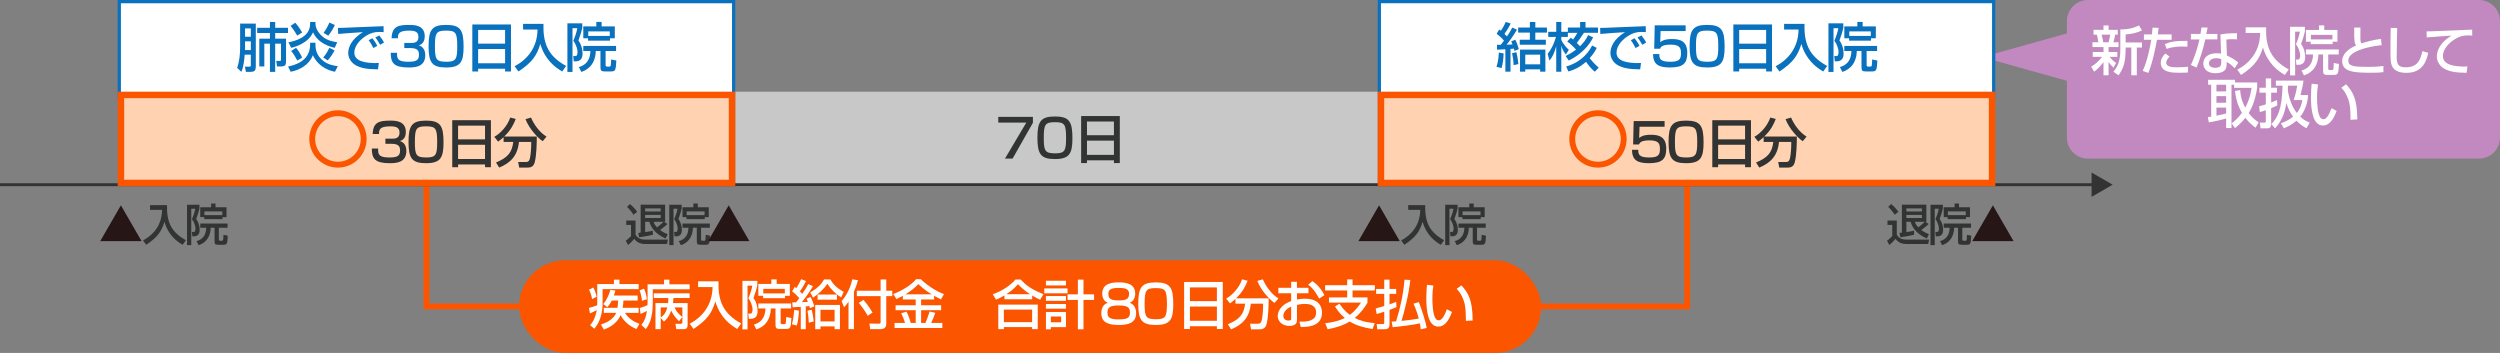 <?xml version="1.0" encoding="UTF-8"?>
<svg id="uuid-bbc0746f-58f6-446a-9369-d5882d31d5e0" data-name="レイヤー 3" xmlns="http://www.w3.org/2000/svg" width="850" height="120" viewBox="0 0 850 120">
  <rect x="0" y="0" width="850" height="120" fill="#808080" stroke="none"/>
  <rect width="850" height="120" style="fill: #fff; opacity: 0;"/>
  <path d="M842.832-0h-132.923c-3.959,0-7.168,3.209-7.168,7.168v4.198l-28.818,8.053,28.818,8.053v19.294c0,3.959,3.209,7.168,7.168,7.168h132.923c3.959,0,7.168-3.209,7.168-7.168V7.168C850,3.209,846.791-0,842.832-0Z" style="fill: #c189c0;"/>
  <g>
    <path d="M711.012,22.697c1.171-.792,2.521-1.746,3.655-3.367h-3.133v-1.656h3.655v-1.674h-3.745v-1.639h1.998c-.018-.145-.197-1.603-.54-2.574h-1.098v-1.639h3.385v-1.495h1.729v1.495h3.114v1.639h-.846c-.378,1.656-.414,1.854-.648,2.574h1.765v1.639h-3.385v1.674h2.971v1.656h-2.629c.414,.505,1.171,1.405,2.215,2.053l-.9,1.621c-.937-.9-1.152-1.188-1.656-1.927v4.52h-1.729v-4.483c-1.477,1.963-2.503,2.755-3.188,3.24l-.99-1.656Zm3.529-10.91c.271,.863,.54,2.357,.559,2.574h1.818c.216-.721,.468-1.927,.558-2.574h-2.935Zm13.738-1.441c-1.639,.774-3.638,1.279-5.563,1.351v2.737h5.563v1.729h-1.765v9.435h-1.873v-9.435h-1.926v.486c0,5.023-.99,6.949-2.413,8.948l-1.746-1.206c1.566-1.873,2.358-3.709,2.358-7.688v-6.698c3.169,.055,5.167-.792,6.338-1.351l1.026,1.692Z" style="fill: #fff;"/>
    <path d="M733.937,9.482c-.071,.521-.107,.918-.288,2.214h4.699v1.837h-4.987c-.198,1.278-1.44,7.868-2.935,11.253l-1.908-.685c1.458-3.043,2.467-7.832,2.916-10.568h-2.502v-1.837h2.736c.162-1.494,.181-1.71,.198-2.286l2.07,.072Zm3.709,9.74c-1.062,1.08-1.134,1.836-1.134,2.106,0,1.549,2.521,1.549,3.601,1.549,1.171,0,2.684-.036,3.817-.181l-.018,1.945c-.576,.054-.955,.09-3.115,.09-1.927,0-6.14,0-6.14-3.35,0-1.332,.738-2.34,1.53-3.205l1.458,1.045Zm6.068-3.35c-.45-.035-.918-.053-1.639-.053-3.259,0-4.771,.576-5.401,.828l-.612-1.657c1.675-.702,3.259-1.152,7.67-1.099l-.018,1.98Z" style="fill: #fff;"/>
    <path d="M750.587,9.373c-.054,.253-.414,2.018-.45,2.161h3.781v1.872h-4.123c-.469,2.359-1.98,7.329-2.971,9.562l-1.927-.864c.378-.792,1.927-4.231,2.917-8.697h-2.917v-1.872h3.276c.145-.792,.234-1.423,.343-2.196l2.07,.035Zm9.993,4.016c-.595-.054-.973-.072-1.549-.072-1.116,0-1.603,.072-2.07,.145l.18,5.401c2.557,1.188,3.403,2.017,3.854,2.449l-1.188,1.89c-.414-.414-1.278-1.296-2.701-2.178,0,.378,0,1.746-.378,2.431-.576,1.08-2.143,1.44-3.385,1.44-3.799,0-4.213-2.431-4.213-3.312,0-2.107,1.729-3.476,4.537-3.476,.72,0,1.134,.071,1.494,.144l-.216-6.518c1.368-.288,2.448-.414,5.617-.45l.019,2.106Zm-5.365,6.698c-.433-.144-.919-.288-1.675-.288-1.494,0-2.503,.666-2.503,1.765,0,1.261,1.423,1.494,2.161,1.494,2.017,0,2.017-1.206,2.017-1.71v-1.261Z" style="fill: #fff;"/>
    <path d="M763.54,9.283h6.932c-.162,6.194,1.242,10.822,7.707,14.314l-1.333,1.891c-2.431-1.422-5.888-4.016-7.437-9.362-1.206,3.907-2.719,6.229-7.454,9.362l-1.278-1.782c4.411-2.358,7.707-6.446,7.778-12.478h-4.915v-1.945Z" style="fill: #fff;"/>
    <path d="M778.614,9.121h5.06v1.531c-.253,1.188-.522,2.106-1.314,4.303,.936,1.242,1.404,2.863,1.404,4.43,0,.576,0,2.646-2.323,2.646h-.666l-.18-1.782h.828c.522,0,.63-.9,.63-1.351,0-1.206-.63-2.845-1.422-3.854,.72-1.782,1.116-2.916,1.332-4.285h-1.62v14.873h-1.729V9.121Zm16.547,9.399h-3.565v4.699c0,.234,.036,.612,.468,.612h.793c.342,0,.45-.18,.486-.342,.071-.234,.126-1.459,.144-2.089l1.765,.36c-.162,3.583-.396,3.709-2.017,3.709h-1.639c-1.692,0-1.746-.234-1.746-2.035v-4.915h-1.585c-.162,5.474-3.871,6.752-4.915,7.112l-.847-1.656c.774-.217,3.871-1.045,3.926-5.456h-2.413v-1.71h11.146v1.71Zm-9.525-4.321h-1.62v-4.033h4.43v-1.53h1.8v1.53h4.483v4.033h-1.639v.811h-7.454v-.811Zm7.383-.811v-1.53h-7.311v1.53h7.311Z" style="fill: #fff;"/>
    <path d="M802.548,9.355c-.018,.541-.036,1.621-.018,3.728,.018,1.152,.233,1.476,.36,1.675,2.178-.721,4.339-1.242,6.644-1.531l.234,2.125c-4.609,.469-11.344,2.053-11.344,5.222,0,1.962,1.818,2.161,6.752,2.161,2.593,0,4.213-.181,5.186-.289v2.07c-.576,.091-1.549,.217-4.142,.217-5.149,0-9.885-.09-9.885-3.907,0-3.043,3.205-4.718,4.79-5.384-.505-.576-.774-.883-.685-6.086h2.106Z" style="fill: #fff;"/>
    <path d="M815.035,9.518c-.019,1.531-.162,9.219-.162,9.688,0,2.791,.666,3.673,3.024,3.673,4.069,0,5.042-2.413,5.708-5.491l1.98,.558c-.433,2.034-1.44,6.824-7.418,6.824-2.701,0-3.979-.882-4.646-1.909-.757-1.152-.757-2.7-.757-5.887,0-1.604,0-3.998,.072-7.49l2.197,.035Z" style="fill: #fff;"/>
    <path d="M840.563,12.11c-.378-.036-.792-.071-1.566-.071-1.62,0-2.719,.432-3.564,.846-2.557,1.278-4.844,3.745-4.844,6.176,0,2.736,3.151,3.709,8.337,3.547l-.288,2.143c-3.872-.018-5.798-.468-7.437-1.314-1.621-.828-2.683-2.539-2.683-4.213,0-1.854,.954-4.664,4.969-7.112-2.809,.162-5.6,.378-8.39,.612l-.072-2.053c1.242,0,2.593-.072,3.835-.126,1.549-.071,9.812-.396,11.667-.468l.036,2.034Z" style="fill: #fff;"/>
    <path d="M761.657,30.633c.217,3.133,1.188,4.969,1.711,5.959,1.549-2.826,1.963-5.293,2.16-6.715h-5.924v-1.062h-.899v14.729h-1.819v-3.277c-1.746,.559-4.555,1.152-5.888,1.314l-.342-1.783c.252,0,.937-.125,1.152-.162v-10.82h-1.044v-1.693h9.146v.919h7.526v1.837c-.792,5.059-2.179,7.4-2.881,8.57,1.296,1.729,2.593,2.629,3.402,3.15l-1.062,1.818c-.702-.504-1.963-1.422-3.476-3.349-1.513,1.891-2.809,2.917-3.511,3.476l-1.188-1.621c.738-.521,2.089-1.512,3.529-3.564-.757-1.333-1.98-3.674-2.341-7.455l1.746-.27Zm-8.066-1.818v2.25h3.295v-2.25h-3.295Zm0,3.871v2.25h3.295v-2.25h-3.295Zm3.295,3.906h-3.295v2.72c1.98-.36,2.449-.486,3.295-.738v-1.981Z" style="fill: #fff;"/>
    <path d="M768.125,36.125c.595-.145,1.045-.253,2.251-.631v-3.979h-2.161v-1.693h2.161v-3.15h1.818v3.15h1.98v1.693h-1.98v3.33c.882-.324,1.423-.576,1.98-.828l.126,1.801c-.378,.216-.774,.432-2.106,.973v5.293c0,.45,0,1.549-1.225,1.549h-2.395l-.216-1.945h1.584c.379,0,.433-.125,.433-.449v-3.746c-1.062,.379-1.513,.469-2.053,.595l-.198-1.962Zm16.637-3.8c-.071,1.044-.359,4.447-2.683,7.364,1.44,1.332,2.611,1.746,3.241,1.98l-1.116,1.945c-.738-.396-1.98-1.1-3.421-2.575-1.603,1.44-3.205,2.143-4.285,2.593l-.99-1.729c1.008-.36,2.557-.9,4.141-2.232-.594-.828-1.656-2.305-2.251-4.718-.414,2.286-1.025,5.563-3.871,8.679l-1.278-1.423c2.017-2.143,3.638-4.771,3.817-13.071h-2.269v-1.729h9.381c-.198,1.602-.433,2.557-1.009,4.915h2.593Zm-4.915,1.692c.666-1.818,1.099-4.159,1.206-4.879h-3.15c0,.18-.036,.954-.036,1.098,0,1.351,.882,5.456,3.043,8.175,1.458-1.71,1.782-3.728,1.891-4.394h-2.953Z" style="fill: #fff;"/>
    <path d="M788.136,28.706c-.126,.792-.342,2.143-.342,4.429,0,1.766,.144,5.69,1.206,6.951,.18,.216,.54,.449,.99,.449,1.152,0,2.089-1.98,2.737-3.763l1.729,.937c-1.225,3.349-2.737,4.969-4.646,4.969-3.403,0-4.088-5.131-4.088-9.668,0-2.018,.162-3.709,.234-4.556l2.179,.252Zm11.056,12.028c-.055-3.386-.091-5.133-.847-7.167-.685-1.872-1.566-2.989-2.305-3.728l1.603-1.188c2.251,2.431,3.835,4.879,3.835,11.955l-2.286,.127Z" style="fill: #fff;"/>
  </g>
  <g>
    <path d="M51.013,69.734h5.774c-.135,5.16,1.035,9.016,6.42,11.926l-1.11,1.574c-2.024-1.185-4.904-3.345-6.194-7.799-1.005,3.254-2.265,5.189-6.21,7.799l-1.065-1.484c3.676-1.965,6.42-5.37,6.48-10.395h-4.095v-1.621Z" style="fill: #323333;"/>
    <path d="M63.59,69.6h4.215v1.275c-.21,.99-.435,1.755-1.095,3.585,.78,1.034,1.17,2.385,1.17,3.69,0,.479,0,2.204-1.935,2.204h-.556l-.149-1.485h.689c.436,0,.525-.75,.525-1.125,0-1.004-.525-2.369-1.186-3.209,.601-1.485,.931-2.43,1.11-3.57h-1.35v12.39h-1.44v-13.755Zm13.784,7.83h-2.97v3.915c0,.194,.03,.51,.391,.51h.659c.285,0,.375-.149,.405-.284,.061-.195,.105-1.216,.12-1.74l1.47,.3c-.135,2.985-.33,3.09-1.68,3.09h-1.365c-1.409,0-1.455-.195-1.455-1.695v-4.095h-1.319c-.135,4.561-3.225,5.625-4.095,5.925l-.705-1.38c.645-.18,3.225-.87,3.27-4.545h-2.01v-1.425h9.284v1.425Zm-7.935-3.6h-1.35v-3.359h3.689v-1.275h1.5v1.275h3.735v3.359h-1.365v.675h-6.21v-.675Zm6.15-.676v-1.274h-6.09v1.274h6.09Z" style="fill: #323333;"/>
  </g>
  <g>
    <rect x="176.465" y="88.485" width="347.545" height="31.515" rx="15.758" ry="15.758" style="fill: #fc5500;"/>
    <g>
      <path d="M200.612,110.561c1.17-1.279,1.891-2.846,2.287-5.113-.54,.306-1.656,.828-2.322,1.115l-.324-1.872c.81-.198,1.98-.576,2.809-.9v-7.202h5.672v-1.494h1.873v1.494h6.536v1.711h-12.261v4.735c0,2.124-.342,5.815-2.791,8.732l-1.477-1.206Zm1.099-12.82c.558,1.009,.918,1.999,1.134,3.151l-1.531,.792c-.288-1.422-.432-1.944-1.062-3.169l1.458-.774Zm8.228,6.914c.072-.504,.198-1.188,.216-2.484h-2.125c-.612,1.206-1.116,1.765-1.549,2.269l-1.368-1.062c1.333-1.62,2.071-3.493,2.395-4.843l1.729,.287c-.144,.522-.288,1.045-.504,1.657h8.066v1.692h-4.826c-.054,.828-.126,1.692-.27,2.484h5.438v1.711h-4.645c1.333,2.07,2.989,3.007,4.897,3.745l-1.008,1.782c-1.081-.486-3.745-1.692-5.384-4.717-1.422,3.258-4.555,4.465-5.708,4.896l-.972-1.746c1.026-.324,4.123-1.351,5.186-3.961h-4.213v-1.711h4.645Z" style="fill: #fff;"/>
      <path d="M218.973,98.137c.522,1.188,.738,2.017,.991,3.602l-1.693,.539c-.09-.953-.306-2.25-.81-3.564l1.512-.576Zm-.9,12.352c1.296-1.765,1.548-2.701,1.891-4.754-.9,.433-1.387,.685-2.179,.99l-.252-2.016c.594-.162,1.117-.324,2.611-.955,.018-.216,.036-.558,.036-.882v-6.194h5.6v-1.584h1.818v1.584h6.878v1.675h-12.532v4.466c0,5.834-1.477,7.868-2.359,9.057l-1.512-1.387Zm9.075-7.454c.072-.595,.09-1.009,.09-1.71h-4.952v-1.585h12.19v1.585h-5.51c-.036,.576-.054,1.098-.162,1.71h4.988v7.49c0,.306,0,1.386-1.225,1.386h-2.629l-.288-1.818h1.531c.666,0,.828-.035,.828-.684v-4.897h-2.647c.378,.899,.811,1.782,2.629,3.295l-1.134,1.404c-.522-.522-1.801-1.801-2.665-3.601-.828,2.395-1.999,3.349-2.449,3.709l-1.098-1.207v3.799h-1.783v-8.876h4.286Zm-2.503,1.477v3.438c.756-.558,1.71-1.278,2.233-3.438h-2.233Z" style="fill: #fff;"/>
      <path d="M237.358,95.652h6.932c-.162,6.193,1.242,10.82,7.706,14.314l-1.332,1.89c-2.431-1.423-5.888-4.015-7.437-9.362-1.206,3.906-2.719,6.229-7.454,9.362l-1.278-1.782c4.411-2.359,7.706-6.445,7.778-12.478h-4.916v-1.944Z" style="fill: #fff;"/>
      <path d="M252.433,95.49h5.06v1.53c-.252,1.188-.522,2.106-1.314,4.304,.936,1.242,1.404,2.862,1.404,4.429,0,.576,0,2.646-2.323,2.646h-.666l-.18-1.782h.828c.522,0,.63-.9,.63-1.351,0-1.206-.63-2.845-1.422-3.853,.72-1.783,1.116-2.918,1.333-4.285h-1.621v14.872h-1.729v-16.511Zm16.547,9.398h-3.565v4.699c0,.234,.036,.612,.468,.612h.792c.342,0,.45-.181,.486-.343,.072-.233,.126-1.458,.145-2.088l1.764,.359c-.162,3.584-.396,3.71-2.017,3.71h-1.638c-1.693,0-1.747-.234-1.747-2.034v-4.916h-1.584c-.162,5.474-3.871,6.752-4.916,7.112l-.846-1.657c.774-.216,3.871-1.044,3.925-5.455h-2.413v-1.711h11.146v1.711Zm-9.525-4.321h-1.621v-4.033h4.429v-1.53h1.801v1.53h4.483v4.033h-1.639v.81h-7.454v-.81Zm7.382-.811v-1.53h-7.31v1.53h7.31Z" style="fill: #fff;"/>
      <path d="M271.65,105.645c-.036,.721-.198,3.457-.756,5.042l-1.657-.433c.486-1.62,.576-2.484,.811-4.915l1.603,.306Zm-2.269-2.826c.414,0,.504,0,1.296-.036,.09-.091,.63-.774,1.081-1.423-.252-.306-1.53-1.656-2.431-2.305l.864-1.494c.324,.216,.396,.288,.54,.396,.306-.433,1.062-1.621,1.656-3.043l1.639,.648c-.396,.899-1.206,2.357-2.07,3.492,.216,.217,.558,.559,.792,.883,1.044-1.566,1.53-2.287,2.053-3.367l1.62,.738c-1.152,1.998-3.151,4.663-3.781,5.401,.144,0,.324,0,2.035-.072-.144-.36-.234-.576-.45-1.062l1.368-.613c.486,.865,1.099,2.432,1.296,3.224l-1.53,.595c-.09-.343-.108-.451-.198-.721-.288,.035-.882,.09-1.206,.126v7.742h-1.693v-7.599c-.522,.036-2.322,.145-2.772,.145l-.108-1.656Zm6.572,2.467c.288,1.008,.63,2.683,.684,4.015l-1.657,.414c0-1.513-.396-3.89-.432-4.051l1.404-.378Zm10.065-4.178c-1.836-1.062-3.529-2.755-4.735-4.627-1.152,1.818-3.097,3.547-4.844,4.734l-.954-1.781c3.079-1.837,4.015-3.205,4.681-4.412h2.161c.738,1.261,1.782,2.701,4.519,4.195l-.828,1.891Zm-.432,2.574v8.247h-1.818v-.954h-4.808v.954h-1.783v-8.247h8.409Zm-1.026-1.8h-6.59v-1.729h6.59v1.729Zm-5.6,3.457v3.942h4.808v-3.942h-4.808Z" style="fill: #fff;"/>
      <path d="M288.495,102.584c-.72,1.045-1.081,1.44-1.513,1.891l-.828-2.107c1.836-2.07,3.115-4.933,3.619-7.399l1.927,.288c-.18,.721-.522,1.998-1.369,3.925v12.729h-1.836v-9.326Zm10.911-7.562h1.927v3.817h2.035v1.854h-2.035v9.309c0,1.297-.594,1.908-2.143,1.908h-3.331l-.252-1.908,3.331,.055c.432,0,.468-.307,.468-.522v-8.841h-8.084v-1.854h8.084v-3.817Zm-5.833,6.914c1.584,1.837,2.593,3.493,3.097,4.321l-1.656,1.116c-.378-.702-1.477-2.557-3.025-4.393l1.584-1.045Z" style="fill: #fff;"/>
      <path d="M306.965,100.567c-.937,.522-1.584,.828-2.197,1.116l-1.062-1.729c2.881-1.026,6.14-3.043,7.76-5.023h1.639c.792,.918,4.573,3.979,7.85,5.06l-1.044,1.818c-.504-.252-1.044-.522-2.323-1.242v1.242h-4.412v1.98h6.806v1.675h-6.806v4.34h1.477c.288-.648,1.044-2.611,1.422-3.89l1.927,.45c-.612,1.692-.756,2.034-1.422,3.439h3.817v1.71h-16.241v-1.71h3.547c-.36-1.207-.612-1.837-1.296-3.295l1.818-.559c.81,1.566,1.351,3.511,1.44,3.854h1.674v-4.34h-6.842v-1.675h6.842v-1.98h-4.375v-1.242Zm9.795-.486c-2.341-1.44-3.817-2.827-4.501-3.476-1.351,1.333-2.539,2.342-4.429,3.476h8.931Z" style="fill: #fff;"/>
      <path d="M341.507,100.441c-1.351,.811-2.161,1.152-2.863,1.459l-1.099-1.873c2.827-.937,5.816-2.791,7.725-4.988h1.764c1.603,1.747,3.385,3.242,7.743,4.988l-1.117,1.873c-.522-.217-1.332-.595-2.719-1.423v1.278h-9.435v-1.314Zm-2.089,3.115h13.414v8.354h-1.909v-.701h-9.615v.701h-1.891v-8.354Zm1.891,1.71v4.249h9.615v-4.249h-9.615Zm8.931-5.239c-.45-.271-2.521-1.603-4.123-3.403-1.422,1.692-3.025,2.81-3.961,3.403h8.084Z" style="fill: #fff;"/>
      <path d="M355.043,98.064h7.922v1.656h-7.922v-1.656Zm.576-2.611h6.806v1.604h-6.806v-1.604Zm0,5.204h6.806v1.62h-6.806v-1.62Zm0,2.701h6.806v1.584h-6.806v-1.584Zm0,2.719h6.806v5.149h-5.131v.738h-1.675v-5.888Zm1.675,1.53v1.963h3.493v-1.963h-3.493Zm11.091-7.526h3.601v1.891h-3.601v9.993h-1.909v-9.993h-3.511v-1.891h3.511v-5.005h1.909v5.005Z" style="fill: #fff;"/>
      <path d="M374.754,99.848c0-3.674,3.637-3.836,5.618-3.836,1.98,0,5.6,.162,5.6,3.836,0,.252,0,2.412-1.909,3.114,2.214,.612,2.214,3.169,2.214,3.548,0,3.492-3.042,3.979-5.905,3.979-2.845,0-5.924-.469-5.924-3.979,0-.955,.234-3.008,2.232-3.548-1.927-.702-1.927-2.862-1.927-3.114Zm1.783,6.428c0,1.62,.684,2.322,3.835,2.322,3.277,0,3.817-.774,3.817-2.395,0-1.854-1.134-2.341-3.817-2.341-2.971,0-3.835,.63-3.835,2.413Zm.306-6.266c0,1.962,1.603,2.124,3.655,2.124,2.484,0,3.385-.558,3.385-2.196,0-1.477-.846-2.053-3.511-2.053-2.989,0-3.529,.756-3.529,2.125Z" style="fill: #fff;"/>
      <path d="M398.913,103.448c0,5.186-1.026,7.04-5.941,7.04-4.826,0-5.96-1.674-5.96-7.238,0-5.527,1.116-7.238,5.96-7.238,4.915,0,5.941,1.765,5.941,7.437Zm-9.741-.162c0,4.483,.414,5.258,3.925,5.258,3.241,0,3.655-.937,3.655-5.186,0-4.718-.486-5.401-3.799-5.401-3.349,0-3.781,.792-3.781,5.329Z" style="fill: #fff;"/>
      <path d="M402.599,95.868h13.144v15.988h-1.999v-.937h-9.165v.937h-1.981v-15.988Zm11.146,1.854h-9.165v4.663h9.165v-4.663Zm0,6.5h-9.165v4.844h9.165v-4.844Z" style="fill: #fff;"/>
      <path d="M420.052,101.647c-.846,.757-1.368,1.152-1.854,1.513l-1.296-1.639c2.287-1.26,4.574-3.943,5.402-6.554l1.873,.485c-.648,1.711-1.584,3.728-3.925,5.979h11.091c0,1.818-.054,6.5-.738,8.877-.468,1.62-1.692,1.674-2.485,1.674h-2.755l-.36-1.908h2.755c1.026,0,1.188-.9,1.333-1.692,.144-.811,.378-2.503,.36-5.132h-4.177c-.468,4.861-2.971,7.166-6.698,8.732l-1.099-1.729c3.907-1.639,5.42-3.277,5.87-7.004h-3.295v-1.603Zm13.288,1.368c-1.477-.99-4.591-4.158-5.833-7.508l1.873-.54c.936,2.251,2.863,5.042,5.275,6.481l-1.314,1.566Z" style="fill: #fff;"/>
      <path d="M438.991,95.814h1.98v2.034h3.907v1.872h-3.907v2.125c.558-.107,1.458-.288,2.827-.288,3.403,0,5.672,1.566,5.672,4.79,0,4.033-3.637,4.915-7.22,4.824l-.432-1.818c2.341,.019,3.349-.107,4.375-.72,.72-.414,1.278-1.009,1.278-2.431,0-2.863-3.061-2.863-3.817-2.863-1.386,0-2.25,.234-2.683,.342v5.023c0,.613,0,2.107-2.557,2.107-2.863,0-3.997-1.963-3.997-3.35,0-2.268,2.017-4.249,4.573-5.096v-2.646h-4.357v-1.872h4.357v-2.034Zm0,8.443c-2.035,.865-2.647,2.18-2.647,3.224,0,1.423,1.404,1.494,1.801,1.494,.846,0,.846-.288,.846-.63v-4.088Zm7.238-8.695c1.656,1.152,3.133,2.844,4.051,4.807l-1.764,1.135c-1.405-2.557-2.485-3.854-3.745-4.682l1.458-1.26Z" style="fill: #fff;"/>
      <path d="M455.419,103.25c.522,.793,1.531,2.341,3.529,3.799,1.818-1.35,2.953-2.916,3.799-4.158h-10.893v-1.766h6.194v-2.358h-7.508v-1.8h7.508v-1.963h1.818v1.963h7.581v1.8h-7.581v2.358h5.078v1.801c-.81,1.351-2.161,3.403-4.321,5.168,1.603,.846,3.547,1.53,6.788,1.746l-.72,2.035c-2.737-.433-5.438-1.117-7.796-2.557-1.477,.9-3.493,1.854-7.49,2.629l-.846-2.035c2.809-.342,4.843-.864,6.662-1.801-1.819-1.53-2.773-3.043-3.313-3.906l1.512-.955Z" style="fill: #fff;"/>
      <path d="M467.741,104.889c.18-.036,2.503-.721,2.899-.846v-4.124h-2.773v-1.692h2.773v-3.133h1.8v3.133h2.269v1.692h-2.269v3.565c1.405-.486,1.747-.631,2.269-.864l.108,1.782c-.486,.234-.954,.432-2.377,.955v5.023c0,1.548-1.17,1.566-1.782,1.566h-2.377l-.216-1.766h2.035c.396,0,.54-.054,.54-.359v-3.836c-1.386,.469-1.909,.595-2.575,.775l-.324-1.873Zm11.758-9.688c-.45,4.7-2.125,11.182-2.989,13.9,1.801-.18,4.159-.449,5.87-.811-.324-1.224-.738-2.664-1.783-5.041l1.8-.54c.612,1.495,2.341,6.41,2.665,8.805l-2.035,.45c-.036-.576-.108-1.242-.27-2.017-2.269,.522-6.986,1.099-9.255,1.296l-.342-1.908c.45,0,.846,0,1.494-.055,1.477-4.609,2.485-9.362,2.881-14.188l1.963,.107Z" style="fill: #fff;"/>
      <path d="M487.353,97.074c-.126,.793-.342,2.143-.342,4.43,0,1.764,.144,5.689,1.206,6.949,.18,.217,.541,.451,.991,.451,1.152,0,2.088-1.98,2.736-3.764l1.729,.937c-1.224,3.349-2.736,4.97-4.645,4.97-3.403,0-4.087-5.132-4.087-9.67,0-2.016,.162-3.709,.234-4.555l2.178,.252Zm11.056,12.027c-.054-3.385-.09-5.131-.846-7.166-.685-1.873-1.567-2.988-2.305-3.727l1.602-1.188c2.251,2.431,3.835,4.88,3.835,11.955l-2.287,.126Z" style="fill: #fff;"/>
    </g>
  </g>
  <polygon points="41.103 69.812 34.08 81.975 48.125 81.975 41.103 69.812" style="fill: #261616;"/>
  <g>
    <path d="M478.795,69.734h5.775c-.135,5.16,1.035,9.016,6.419,11.926l-1.11,1.574c-2.025-1.185-4.905-3.345-6.195-7.799-1.005,3.254-2.265,5.189-6.209,7.799l-1.065-1.484c3.675-1.965,6.42-5.37,6.48-10.395h-4.095v-1.621Z" style="fill: #323333;"/>
    <path d="M491.372,69.6h4.215v1.275c-.21,.99-.435,1.755-1.095,3.585,.78,1.034,1.17,2.385,1.17,3.69,0,.479,0,2.204-1.935,2.204h-.555l-.15-1.485h.69c.435,0,.525-.75,.525-1.125,0-1.004-.525-2.369-1.185-3.209,.6-1.485,.93-2.43,1.11-3.57h-1.35v12.39h-1.44v-13.755Zm13.784,7.83h-2.97v3.915c0,.194,.03,.51,.39,.51h.66c.285,0,.375-.149,.405-.284,.06-.195,.105-1.216,.12-1.74l1.47,.3c-.135,2.985-.33,3.09-1.68,3.09h-1.365c-1.41,0-1.455-.195-1.455-1.695v-4.095h-1.32c-.135,4.561-3.225,5.625-4.095,5.925l-.705-1.38c.645-.18,3.225-.87,3.27-4.545h-2.01v-1.425h9.284v1.425Zm-7.935-3.6h-1.35v-3.359h3.689v-1.275h1.5v1.275h3.735v3.359h-1.365v.675h-6.21v-.675Zm6.15-.676v-1.274h-6.09v1.274h6.09Z" style="fill: #323333;"/>
  </g>
  <polygon points="468.884 69.812 461.862 81.975 475.906 81.975 468.884 69.812" style="fill: #261616;"/>
  <g>
    <path d="M212.928,74.984h3.165v4.815c.405,.705,1.155,1.665,3.255,1.665h7.725l-.3,1.5h-7.424c-1.185,0-2.685-.33-3.69-1.756-.54,.69-1.515,1.621-2.1,2.101l-.795-1.455c.465-.33,1.32-1.065,1.785-1.59v-3.795h-1.62v-1.485Zm1.26-5.609c.915,.734,1.86,1.77,2.445,2.641l-1.26,1.004c-.495-.824-1.38-1.965-2.205-2.685l1.02-.96Zm2.805,9.81c.195-.015,.69-.075,.825-.09v-9.51h8.325v5.819h-.39l1.2,.75c-.345,.36-1.38,1.23-2.535,2.056,1.185,.854,2.055,1.215,2.61,1.44l-.735,1.454c-4.185-1.86-5.129-4.485-5.504-5.7h-1.44v3.51c.705-.074,1.86-.299,2.595-.479l.06,1.365c-.975,.255-3.45,.75-4.695,.885l-.315-1.5Zm2.355-8.325v1.035h5.28v-1.035h-5.28Zm0,2.221v1.035h5.28v-1.035h-5.28Zm2.895,2.324c.075,.301,.27,.99,1.155,1.905,.87-.659,1.5-1.229,2.19-1.905h-3.345Z" style="fill: #323333;"/>
    <path d="M227.551,69.6h4.215v1.275c-.21,.99-.435,1.755-1.095,3.585,.78,1.034,1.17,2.385,1.17,3.69,0,.479,0,2.204-1.935,2.204h-.555l-.15-1.485h.69c.435,0,.525-.75,.525-1.125,0-1.004-.525-2.369-1.185-3.209,.6-1.485,.93-2.43,1.11-3.57h-1.35v12.39h-1.44v-13.755Zm13.784,7.83h-2.97v3.915c0,.194,.03,.51,.39,.51h.66c.285,0,.375-.149,.405-.284,.06-.195,.105-1.216,.12-1.74l1.47,.3c-.135,2.985-.33,3.09-1.68,3.09h-1.365c-1.41,0-1.455-.195-1.455-1.695v-4.095h-1.32c-.135,4.561-3.225,5.625-4.095,5.925l-.705-1.38c.645-.18,3.225-.87,3.27-4.545h-2.01v-1.425h9.284v1.425Zm-7.935-3.6h-1.35v-3.359h3.689v-1.275h1.5v1.275h3.735v3.359h-1.365v.675h-6.21v-.675Zm6.15-.676v-1.274h-6.09v1.274h6.09Z" style="fill: #323333;"/>
  </g>
  <polygon points="247.76 69.812 240.738 81.975 254.782 81.975 247.76 69.812" style="fill: #261616;"/>
  <g>
    <path d="M641.747,74.984h3.165v4.815c.405,.705,1.155,1.665,3.255,1.665h7.725l-.3,1.5h-7.424c-1.185,0-2.685-.33-3.69-1.756-.54,.69-1.515,1.621-2.1,2.101l-.795-1.455c.465-.33,1.32-1.065,1.785-1.59v-3.795h-1.62v-1.485Zm1.26-5.609c.915,.734,1.86,1.77,2.445,2.641l-1.26,1.004c-.495-.824-1.38-1.965-2.205-2.685l1.02-.96Zm2.805,9.81c.195-.015,.69-.075,.825-.09v-9.51h8.325v5.819h-.39l1.2,.75c-.345,.36-1.38,1.23-2.535,2.056,1.185,.854,2.055,1.215,2.61,1.44l-.735,1.454c-4.185-1.86-5.129-4.485-5.504-5.7h-1.44v3.51c.705-.074,1.86-.299,2.595-.479l.06,1.365c-.975,.255-3.45,.75-4.695,.885l-.315-1.5Zm2.355-8.325v1.035h5.28v-1.035h-5.28Zm0,2.221v1.035h5.28v-1.035h-5.28Zm2.895,2.324c.075,.301,.27,.99,1.155,1.905,.87-.659,1.5-1.229,2.19-1.905h-3.345Z" style="fill: #323333;"/>
    <path d="M656.371,69.6h4.215v1.275c-.21,.99-.435,1.755-1.095,3.585,.78,1.034,1.17,2.385,1.17,3.69,0,.479,0,2.204-1.935,2.204h-.555l-.15-1.485h.69c.435,0,.525-.75,.525-1.125,0-1.004-.525-2.369-1.185-3.209,.6-1.485,.93-2.43,1.11-3.57h-1.35v12.39h-1.44v-13.755Zm13.784,7.83h-2.97v3.915c0,.194,.03,.51,.39,.51h.66c.285,0,.375-.149,.405-.284,.06-.195,.105-1.216,.12-1.74l1.47,.3c-.135,2.985-.33,3.09-1.68,3.09h-1.365c-1.41,0-1.455-.195-1.455-1.695v-4.095h-1.32c-.135,4.561-3.225,5.625-4.095,5.925l-.705-1.38c.645-.18,3.225-.87,3.27-4.545h-2.01v-1.425h9.284v1.425Zm-7.935-3.6h-1.35v-3.359h3.689v-1.275h1.5v1.275h3.735v3.359h-1.365v.675h-6.21v-.675Zm6.15-.676v-1.274h-6.09v1.274h6.09Z" style="fill: #323333;"/>
  </g>
  <polygon points="677.579 69.812 670.557 81.975 684.602 81.975 677.579 69.812" style="fill: #261616;"/>
  <g>
    <g>
      <rect x="40.562" y=".55" width="208.879" height="32.289" style="fill: #fff;"/>
      <path d="M248.891,1.1v31.189H41.112V1.1H248.891M249.991-0H40.012V33.389H249.991V-0h0Z" style="fill: #0a71be;"/>
    </g>
    <g>
      <path d="M81.644,8.014h5.329v14.369c0,1.764-.396,2.053-2.089,2.053h-1.26l-.36-1.766h1.513c.45,0,.504-.107,.504-.576v-3.511h-2.089c-.054,.882-.27,4.052-1.134,5.853l-1.423-1.369c.792-2.287,1.009-4.699,1.009-7.094v-7.959Zm1.674,1.639v2.845h1.963v-2.845h-1.963Zm0,4.394v2.971h1.963v-2.971h-1.963Zm14.603-2.827h-4.357v1.927h3.691v7.257c0,1.638-.072,2.195-1.891,2.195h-1.17l-.271-1.872h1.152c.45,0,.468-.198,.468-.558v-5.312h-1.98v9.58h-1.782V14.855h-1.908v7.742h-1.711V13.146h3.619v-1.927h-4.34v-1.764h4.34v-1.981h1.782v1.981h4.357v1.764Z" style="fill: #0a71be;"/>
      <path d="M105.438,14.531h1.819v.486c0,1.117,0,3.746,2.845,5.834,1.638,1.207,3.601,1.494,4.753,1.656l-.972,1.891c-1.243-.252-5.33-1.134-7.526-5.635-1.116,3.114-4.285,5.041-7.545,5.635l-.864-1.782c2.089-.468,7.49-1.71,7.49-7.472v-.613Zm0-7.058h1.819v.559c0,2.448,2.214,4.267,2.736,4.663,1.549,1.17,3.475,1.477,4.663,1.656l-.846,1.908c-3.817-.863-6.266-2.809-7.383-5.275-.468,.99-1.8,3.836-7.399,5.275l-.973-1.872c2.125-.433,7.382-1.603,7.382-6.302v-.612Zm-4.375,4.646c-.252-.432-1.188-2.053-2.269-3.312l1.584-1.08c.811,.882,1.801,2.286,2.341,3.312l-1.656,1.08Zm.018,8.463c-.378-.756-1.296-2.341-2.088-3.26l1.656-1.062c.792,.9,1.584,2.161,2.07,3.332l-1.639,.99Zm8.805-1.045c.469-.54,1.333-1.549,2.071-3.277l1.782,.865c-.559,1.17-1.44,2.431-2.322,3.402l-1.531-.99Zm.126-8.372c.991-1.314,1.693-2.791,1.999-3.493l1.837,.828c-.433,.99-1.387,2.646-2.251,3.637l-1.585-.972Z" style="fill: #0a71be;"/>
      <path d="M130.443,10.931c-.378-.036-.792-.071-1.566-.071-1.621,0-2.719,.432-3.565,.846-2.557,1.278-4.844,3.745-4.844,6.176,0,2.736,3.151,3.709,8.337,3.547l-.288,2.143c-3.871-.018-5.798-.468-7.437-1.314-1.62-.828-2.683-2.539-2.683-4.213,0-1.854,.954-4.664,4.97-7.112-2.809,.162-5.6,.378-8.391,.612l-.072-2.053c1.242,0,2.593-.072,3.835-.126,1.549-.071,9.813-.396,11.668-.468l.036,2.034Zm-3.493,5.401c-.721-1.404-1.135-2.016-1.603-2.664l1.261-.666c.485,.594,1.134,1.477,1.674,2.592l-1.332,.738Zm2.305-1.098c-.99-1.639-1.116-1.818-1.639-2.503l1.332-.685c.595,.721,1.351,1.818,1.603,2.413l-1.296,.774Z" style="fill: #0a71be;"/>
      <path d="M134.993,17.953c-.019,1.782-.036,3.043,3.745,3.043,2.557,0,3.709-.396,3.709-2.322,0-.973-.108-2.323-2.755-2.323h-2.232v-1.747h2.232c.9,0,2.575,0,2.575-2.034,0-1.62-.955-2.161-3.098-2.161-3.835,0-3.853,1.207-3.871,2.594h-2.16c.126-4.016,2.251-4.538,5.924-4.538,1.674,0,5.348,0,5.348,3.854,0,2.521-1.585,2.952-2.017,3.079,.558,.197,2.196,.773,2.196,3.367,0,3.961-3.385,4.177-5.6,4.177-5.096,0-6.14-1.53-6.14-4.987h2.143Z" style="fill: #0a71be;"/>
      <path d="M157.621,15.9c0,5.186-1.026,7.04-5.941,7.04-4.825,0-5.96-1.675-5.96-7.238,0-5.527,1.116-7.238,5.96-7.238,4.915,0,5.941,1.765,5.941,7.437Zm-9.74-.162c0,4.483,.414,5.258,3.925,5.258,3.241,0,3.655-.937,3.655-5.186,0-4.718-.486-5.402-3.799-5.402-3.35,0-3.781,.793-3.781,5.33Z" style="fill: #0a71be;"/>
      <path d="M160.587,8.32h13.145v15.988h-1.999v-.936h-9.164v.936h-1.981V8.32Zm11.146,1.854h-9.164v4.663h9.164v-4.663Zm0,6.5h-9.164v4.843h9.164v-4.843Z" style="fill: #0a71be;"/>
      <path d="M177.842,8.104h6.933c-.162,6.194,1.242,10.822,7.706,14.314l-1.332,1.891c-2.431-1.422-5.888-4.016-7.437-9.362-1.206,3.907-2.719,6.229-7.454,9.362l-1.278-1.782c4.411-2.358,7.706-6.446,7.778-12.478h-4.916v-1.945Z" style="fill: #0a71be;"/>
      <path d="M192.918,7.941h5.06v1.531c-.253,1.188-.522,2.106-1.314,4.303,.936,1.242,1.404,2.863,1.404,4.43,0,.576,0,2.646-2.323,2.646h-.666l-.18-1.782h.828c.522,0,.63-.9,.63-1.351,0-1.206-.63-2.845-1.422-3.854,.72-1.782,1.116-2.916,1.332-4.285h-1.62v14.873h-1.729V7.941Zm16.547,9.399h-3.565v4.699c0,.234,.036,.612,.468,.612h.793c.342,0,.45-.18,.485-.342,.072-.234,.127-1.459,.145-2.089l1.765,.36c-.162,3.583-.396,3.709-2.017,3.709h-1.639c-1.692,0-1.746-.234-1.746-2.035v-4.915h-1.585c-.162,5.474-3.871,6.752-4.915,7.112l-.847-1.656c.774-.217,3.871-1.045,3.925-5.456h-2.412v-1.71h11.146v1.71Zm-9.525-4.321h-1.62v-4.033h4.429v-1.53h1.801v1.53h4.483v4.033h-1.639v.811h-7.454v-.811Zm7.383-.811v-1.53h-7.311v1.53h7.311Z" style="fill: #0a71be;"/>
    </g>
  </g>
  <g>
    <g>
      <rect x="468.974" y=".55" width="208.879" height="32.289" style="fill: #fff;"/>
      <path d="M677.303,1.1v31.189h-207.779V1.1h207.779M678.403-0h-209.979V33.389h209.979V-0h0Z" style="fill: #0a71be;"/>
    </g>
    <g>
      <path d="M511.226,18.15c-.036,1.891-.234,3.313-.702,5.006l-1.71-.432c.666-1.963,.756-4.123,.792-4.844l1.621,.27Zm-2.25-2.934c.54,.018,.648,.018,1.278,.018,.072-.108,.558-.666,1.098-1.404-.756-.937-1.386-1.494-2.484-2.341l.846-1.458c.27,.18,.342,.233,.576,.414,.396-.523,1.206-1.837,1.638-2.972l1.71,.522c-.486,1.08-1.674,2.935-2.125,3.529,.342,.324,.63,.594,.864,.846,.342-.468,1.134-1.674,1.783-3.007l1.603,.738c-1.134,1.999-3.169,4.718-3.529,5.096,1.062-.019,1.639-.072,2.017-.108-.126-.324-.18-.486-.432-1.044l1.387-.54c.648,1.278,1.026,2.574,1.188,3.205l-1.476,.594c-.054-.252-.126-.486-.198-.774-.234,.019-.378,.036-1.152,.108v7.725h-1.747v-7.617c-.45,.037-2.557,.145-2.845,.145v-1.674Zm6.572,2.52c.468,1.604,.666,3.691,.702,4.033l-1.62,.396c-.018-1.297-.306-3.15-.522-4.068l1.44-.361Zm4.609-10.263h1.854v1.891h3.961v1.71h-3.961v2.432h3.583v1.711h-8.877v-1.711h3.439v-2.432h-3.979v-1.71h3.979v-1.891Zm5.276,9.399v7.49h-1.783v-.793h-5.06v.793h-1.783v-7.49h8.625Zm-6.842,1.71v3.295h5.06v-3.295h-5.06Z" style="fill: #0a71be;"/>
      <path d="M532.323,19.033c.702-.342,1.891-.936,3.529-2.16-.955-1.099-1.963-1.999-2.989-2.773l1.188-1.26c.234,.144,.342,.216,.811,.594,.63-.9,.99-1.459,1.44-2.269h-3.223v1.386h-2.233v.99c.72,1.639,2.107,2.989,2.557,3.386l-1.008,1.603c-1.099-1.423-1.333-2.232-1.549-3.061v8.912h-1.729V15.738c-.72,2.503-1.26,3.602-2.305,4.861l-.612-2.305c.522-.648,1.854-2.305,2.827-5.744h-2.629v-1.729h2.719v-3.349h1.729v3.349h2.233v-1.458h4.159v-1.891h1.836v1.891h4.25v1.801h-4.79c-.144,.216-1.026,1.513-1.548,2.269-.45,.666-.738,1.008-.864,1.17,.666,.631,.936,.937,1.098,1.117,1.008-.99,2.089-2.27,2.737-3.781l1.71,.773c-1.332,2.737-4.123,5.852-8.282,7.869l-1.062-1.549Zm10.569-2.755c-.378,.738-1.081,2.071-2.395,3.493,1.099,1.387,1.783,2.106,3.061,3.223l-1.314,1.387c-1.224-.954-2.196-2.215-2.989-3.367-2.269,1.963-4.105,2.755-5.996,3.295l-.756-1.692c4.015-1.134,7.148-3.781,8.823-7.147l1.566,.81Z" style="fill: #0a71be;"/>
      <path d="M559.584,10.931c-.378-.036-.792-.071-1.566-.071-1.621,0-2.719,.432-3.565,.846-2.557,1.278-4.844,3.745-4.844,6.176,0,2.736,3.151,3.709,8.337,3.547l-.288,2.143c-3.872-.018-5.798-.468-7.437-1.314-1.621-.828-2.683-2.539-2.683-4.213,0-1.854,.954-4.664,4.969-7.112-2.809,.162-5.6,.378-8.39,.612l-.072-2.053c1.242,0,2.593-.072,3.835-.126,1.549-.071,9.813-.396,11.667-.468l.036,2.034Zm-3.493,5.401c-.72-1.404-1.134-2.016-1.602-2.664l1.26-.666c.486,.594,1.134,1.477,1.674,2.592l-1.333,.738Zm2.305-1.098c-.99-1.639-1.116-1.818-1.638-2.503l1.332-.685c.594,.721,1.351,1.818,1.603,2.413l-1.296,.774Z" style="fill: #0a71be;"/>
      <path d="M573.118,8.608v1.944h-8.517l-.126,3.817c.45-.378,1.314-1.099,4.015-1.099,2.845,0,5.186,.774,5.186,4.717,0,3.35-1.188,4.952-5.833,4.952-4.105,0-5.744-1.099-5.816-4.556h2.143c.018,1.332,.018,2.611,3.601,2.611,2.737,0,3.763-.522,3.763-2.719,0-1.675-.108-3.098-3.475-3.098-2.917,0-3.385,.757-3.637,1.387h-1.999l.18-7.958h10.515Z" style="fill: #0a71be;"/>
      <path d="M586.374,15.9c0,5.186-1.026,7.04-5.942,7.04-4.825,0-5.959-1.675-5.959-7.238,0-5.527,1.116-7.238,5.959-7.238,4.916,0,5.942,1.765,5.942,7.437Zm-9.741-.162c0,4.483,.414,5.258,3.925,5.258,3.241,0,3.655-.937,3.655-5.186,0-4.718-.486-5.402-3.799-5.402-3.349,0-3.781,.793-3.781,5.33Z" style="fill: #0a71be;"/>
      <path d="M589.34,8.32h13.144v15.988h-1.999v-.936h-9.165v.936h-1.981V8.32Zm11.146,1.854h-9.165v4.663h9.165v-4.663Zm0,6.5h-9.165v4.843h9.165v-4.843Z" style="fill: #0a71be;"/>
      <path d="M606.595,8.104h6.932c-.162,6.194,1.242,10.822,7.707,14.314l-1.333,1.891c-2.431-1.422-5.888-4.016-7.437-9.362-1.206,3.907-2.719,6.229-7.454,9.362l-1.278-1.782c4.411-2.358,7.707-6.446,7.778-12.478h-4.916v-1.945Z" style="fill: #0a71be;"/>
      <path d="M621.67,7.941h5.06v1.531c-.252,1.188-.522,2.106-1.314,4.303,.936,1.242,1.404,2.863,1.404,4.43,0,.576,0,2.646-2.323,2.646h-.666l-.18-1.782h.828c.522,0,.63-.9,.63-1.351,0-1.206-.63-2.845-1.422-3.854,.72-1.782,1.116-2.916,1.333-4.285h-1.621v14.873h-1.729V7.941Zm16.547,9.399h-3.565v4.699c0,.234,.036,.612,.468,.612h.792c.342,0,.45-.18,.486-.342,.072-.234,.126-1.459,.145-2.089l1.764,.36c-.162,3.583-.396,3.709-2.017,3.709h-1.638c-1.693,0-1.747-.234-1.747-2.035v-4.915h-1.584c-.162,5.474-3.871,6.752-4.916,7.112l-.846-1.656c.774-.217,3.871-1.045,3.925-5.456h-2.413v-1.71h11.146v1.71Zm-9.525-4.321h-1.621v-4.033h4.429v-1.53h1.801v1.53h4.483v4.033h-1.639v.811h-7.454v-.811Zm7.382-.811v-1.53h-7.31v1.53h7.31Z" style="fill: #0a71be;"/>
    </g>
  </g>
  <polyline points="145.001 61.803 145.001 104.19 181.557 104.19" style="fill: none; stroke: #fc5500; stroke-miterlimit: 10; stroke-width: 2px;"/>
  <polyline points="573.647 61.803 573.647 104.19 519.819 104.19" style="fill: none; stroke: #fc5500; stroke-miterlimit: 10; stroke-width: 2px;"/>
  <rect x="249.991" y="31.176" width="218.433" height="32.127" style="fill: #c8c8c9;"/>
  <g>
    <path d="M351.19,39.746v1.998l-6.914,12.189h-2.593l7.256-12.244h-9.525v-1.943h11.776Z" style="fill: #323333;"/>
    <path d="M364.626,47.037c0,5.186-1.026,7.041-5.941,7.041-4.826,0-5.96-1.675-5.96-7.238,0-5.527,1.116-7.238,5.96-7.238,4.915,0,5.941,1.764,5.941,7.436Zm-9.741-.162c0,4.484,.414,5.258,3.925,5.258,3.241,0,3.655-.936,3.655-5.186,0-4.717-.486-5.401-3.799-5.401-3.349,0-3.781,.792-3.781,5.329Z" style="fill: #323333;"/>
    <path d="M367.592,39.457h13.144v15.988h-1.999v-.936h-9.165v.936h-1.981v-15.988Zm11.146,1.855h-9.165v4.662h9.165v-4.662Zm0,6.5h-9.165v4.843h9.165v-4.843Z" style="fill: #323333;"/>
  </g>
  <g>
    <line y1="62.797" x2="713.939" y2="62.797" style="fill: none; stroke: #333; stroke-miterlimit: 10;"/>
    <polygon points="711.138 66.935 718.301 62.797 711.138 58.66 711.138 66.935" style="fill: #333;"/>
  </g>
  <g>
    <rect x="469.524" y="32.276" width="207.779" height="29.927" style="fill: #ffd2b1;"/>
    <path d="M676.203,33.375v27.728h-205.579v-27.728h205.579m2.2-2.199h-209.979V63.303h209.979V31.176h0Z" style="fill: #fc5500;"/>
  </g>
  <g>
    <path d="M565.961,41.153v1.944h-8.517l-.126,3.817c.45-.378,1.314-1.099,4.015-1.099,2.845,0,5.186,.774,5.186,4.717,0,3.35-1.188,4.952-5.833,4.952-4.105,0-5.744-1.099-5.816-4.556h2.143c.018,1.332,.018,2.611,3.601,2.611,2.737,0,3.763-.522,3.763-2.719,0-1.675-.108-3.098-3.475-3.098-2.917,0-3.385,.757-3.637,1.387h-1.999l.18-7.958h10.515Z" style="fill: #323333;"/>
    <path d="M579.215,48.445c0,5.186-1.026,7.04-5.942,7.04-4.825,0-5.959-1.675-5.959-7.238,0-5.527,1.116-7.238,5.959-7.238,4.916,0,5.942,1.765,5.942,7.437Zm-9.741-.162c0,4.483,.414,5.258,3.925,5.258,3.241,0,3.655-.937,3.655-5.186,0-4.718-.486-5.402-3.799-5.402-3.349,0-3.781,.793-3.781,5.33Z" style="fill: #323333;"/>
    <path d="M582.182,40.865h13.144v15.988h-1.999v-.936h-9.165v.936h-1.981v-15.988Zm11.146,1.854h-9.165v4.663h9.165v-4.663Zm0,6.5h-9.165v4.843h9.165v-4.843Z" style="fill: #323333;"/>
    <path d="M599.635,46.645c-.846,.756-1.368,1.152-1.854,1.513l-1.296-1.639c2.287-1.261,4.574-3.942,5.402-6.554l1.873,.486c-.648,1.71-1.584,3.727-3.925,5.978h11.091c0,1.818-.054,6.5-.738,8.876-.468,1.621-1.692,1.676-2.485,1.676h-2.755l-.36-1.909h2.755c1.026,0,1.188-.9,1.333-1.692,.144-.811,.378-2.503,.36-5.132h-4.177c-.468,4.861-2.971,7.166-6.698,8.733l-1.099-1.729c3.907-1.639,5.42-3.277,5.87-7.005h-3.295v-1.603Zm13.288,1.369c-1.477-.99-4.591-4.16-5.833-7.509l1.873-.54c.936,2.25,2.863,5.041,5.275,6.482l-1.314,1.566Z" style="fill: #323333;"/>
  </g>
  <circle cx="543.31" cy="47.239" r="8.75" style="fill: none; stroke: #fc5500; stroke-miterlimit: 10; stroke-width: 2px;"/>
  <g>
    <rect x="41.112" y="32.276" width="207.779" height="29.927" style="fill: #ffd2b1;"/>
    <path d="M247.791,33.375v27.728H42.212v-27.728H247.791m2.2-2.199H40.012V63.303H249.991V31.176h0Z" style="fill: #fc5500;"/>
  </g>
  <g>
    <path d="M128.568,50.498c-.018,1.782-.035,3.043,3.745,3.043,2.558,0,3.71-.396,3.71-2.322,0-.973-.108-2.323-2.755-2.323h-2.233v-1.747h2.233c.9,0,2.574,0,2.574-2.034,0-1.62-.954-2.161-3.097-2.161-3.835,0-3.854,1.207-3.871,2.594h-2.161c.126-4.016,2.251-4.538,5.924-4.538,1.675,0,5.348,0,5.348,3.854,0,2.521-1.584,2.952-2.017,3.079,.559,.197,2.197,.773,2.197,3.367,0,3.961-3.386,4.177-5.6,4.177-5.096,0-6.141-1.53-6.141-4.987h2.143Z" style="fill: #323333;"/>
    <path d="M150.799,48.445c0,5.186-1.026,7.04-5.941,7.04-4.826,0-5.96-1.675-5.96-7.238,0-5.527,1.116-7.238,5.96-7.238,4.915,0,5.941,1.765,5.941,7.437Zm-9.741-.162c0,4.483,.414,5.258,3.926,5.258,3.24,0,3.654-.937,3.654-5.186,0-4.718-.485-5.402-3.799-5.402-3.349,0-3.781,.793-3.781,5.33Z" style="fill: #323333;"/>
    <path d="M153.765,40.865h13.145v15.988h-1.999v-.936h-9.164v.936h-1.981v-15.988Zm11.146,1.854h-9.164v4.663h9.164v-4.663Zm0,6.5h-9.164v4.843h9.164v-4.843Z" style="fill: #323333;"/>
    <path d="M171.218,46.645c-.846,.756-1.368,1.152-1.854,1.513l-1.296-1.639c2.286-1.261,4.573-3.942,5.401-6.554l1.873,.486c-.648,1.71-1.585,3.727-3.926,5.978h11.092c0,1.818-.055,6.5-.738,8.876-.469,1.621-1.692,1.676-2.485,1.676h-2.754l-.36-1.909h2.755c1.026,0,1.188-.9,1.332-1.692,.145-.811,.378-2.503,.36-5.132h-4.178c-.468,4.861-2.971,7.166-6.697,8.733l-1.099-1.729c3.907-1.639,5.42-3.277,5.87-7.005h-3.296v-1.603Zm13.288,1.369c-1.477-.99-4.591-4.16-5.833-7.509l1.872-.54c.937,2.25,2.863,5.041,5.275,6.482l-1.314,1.566Z" style="fill: #323333;"/>
  </g>
  <circle cx="114.899" cy="47.239" r="8.75" style="fill: none; stroke: #fc5500; stroke-miterlimit: 10; stroke-width: 2px;"/>
</svg>